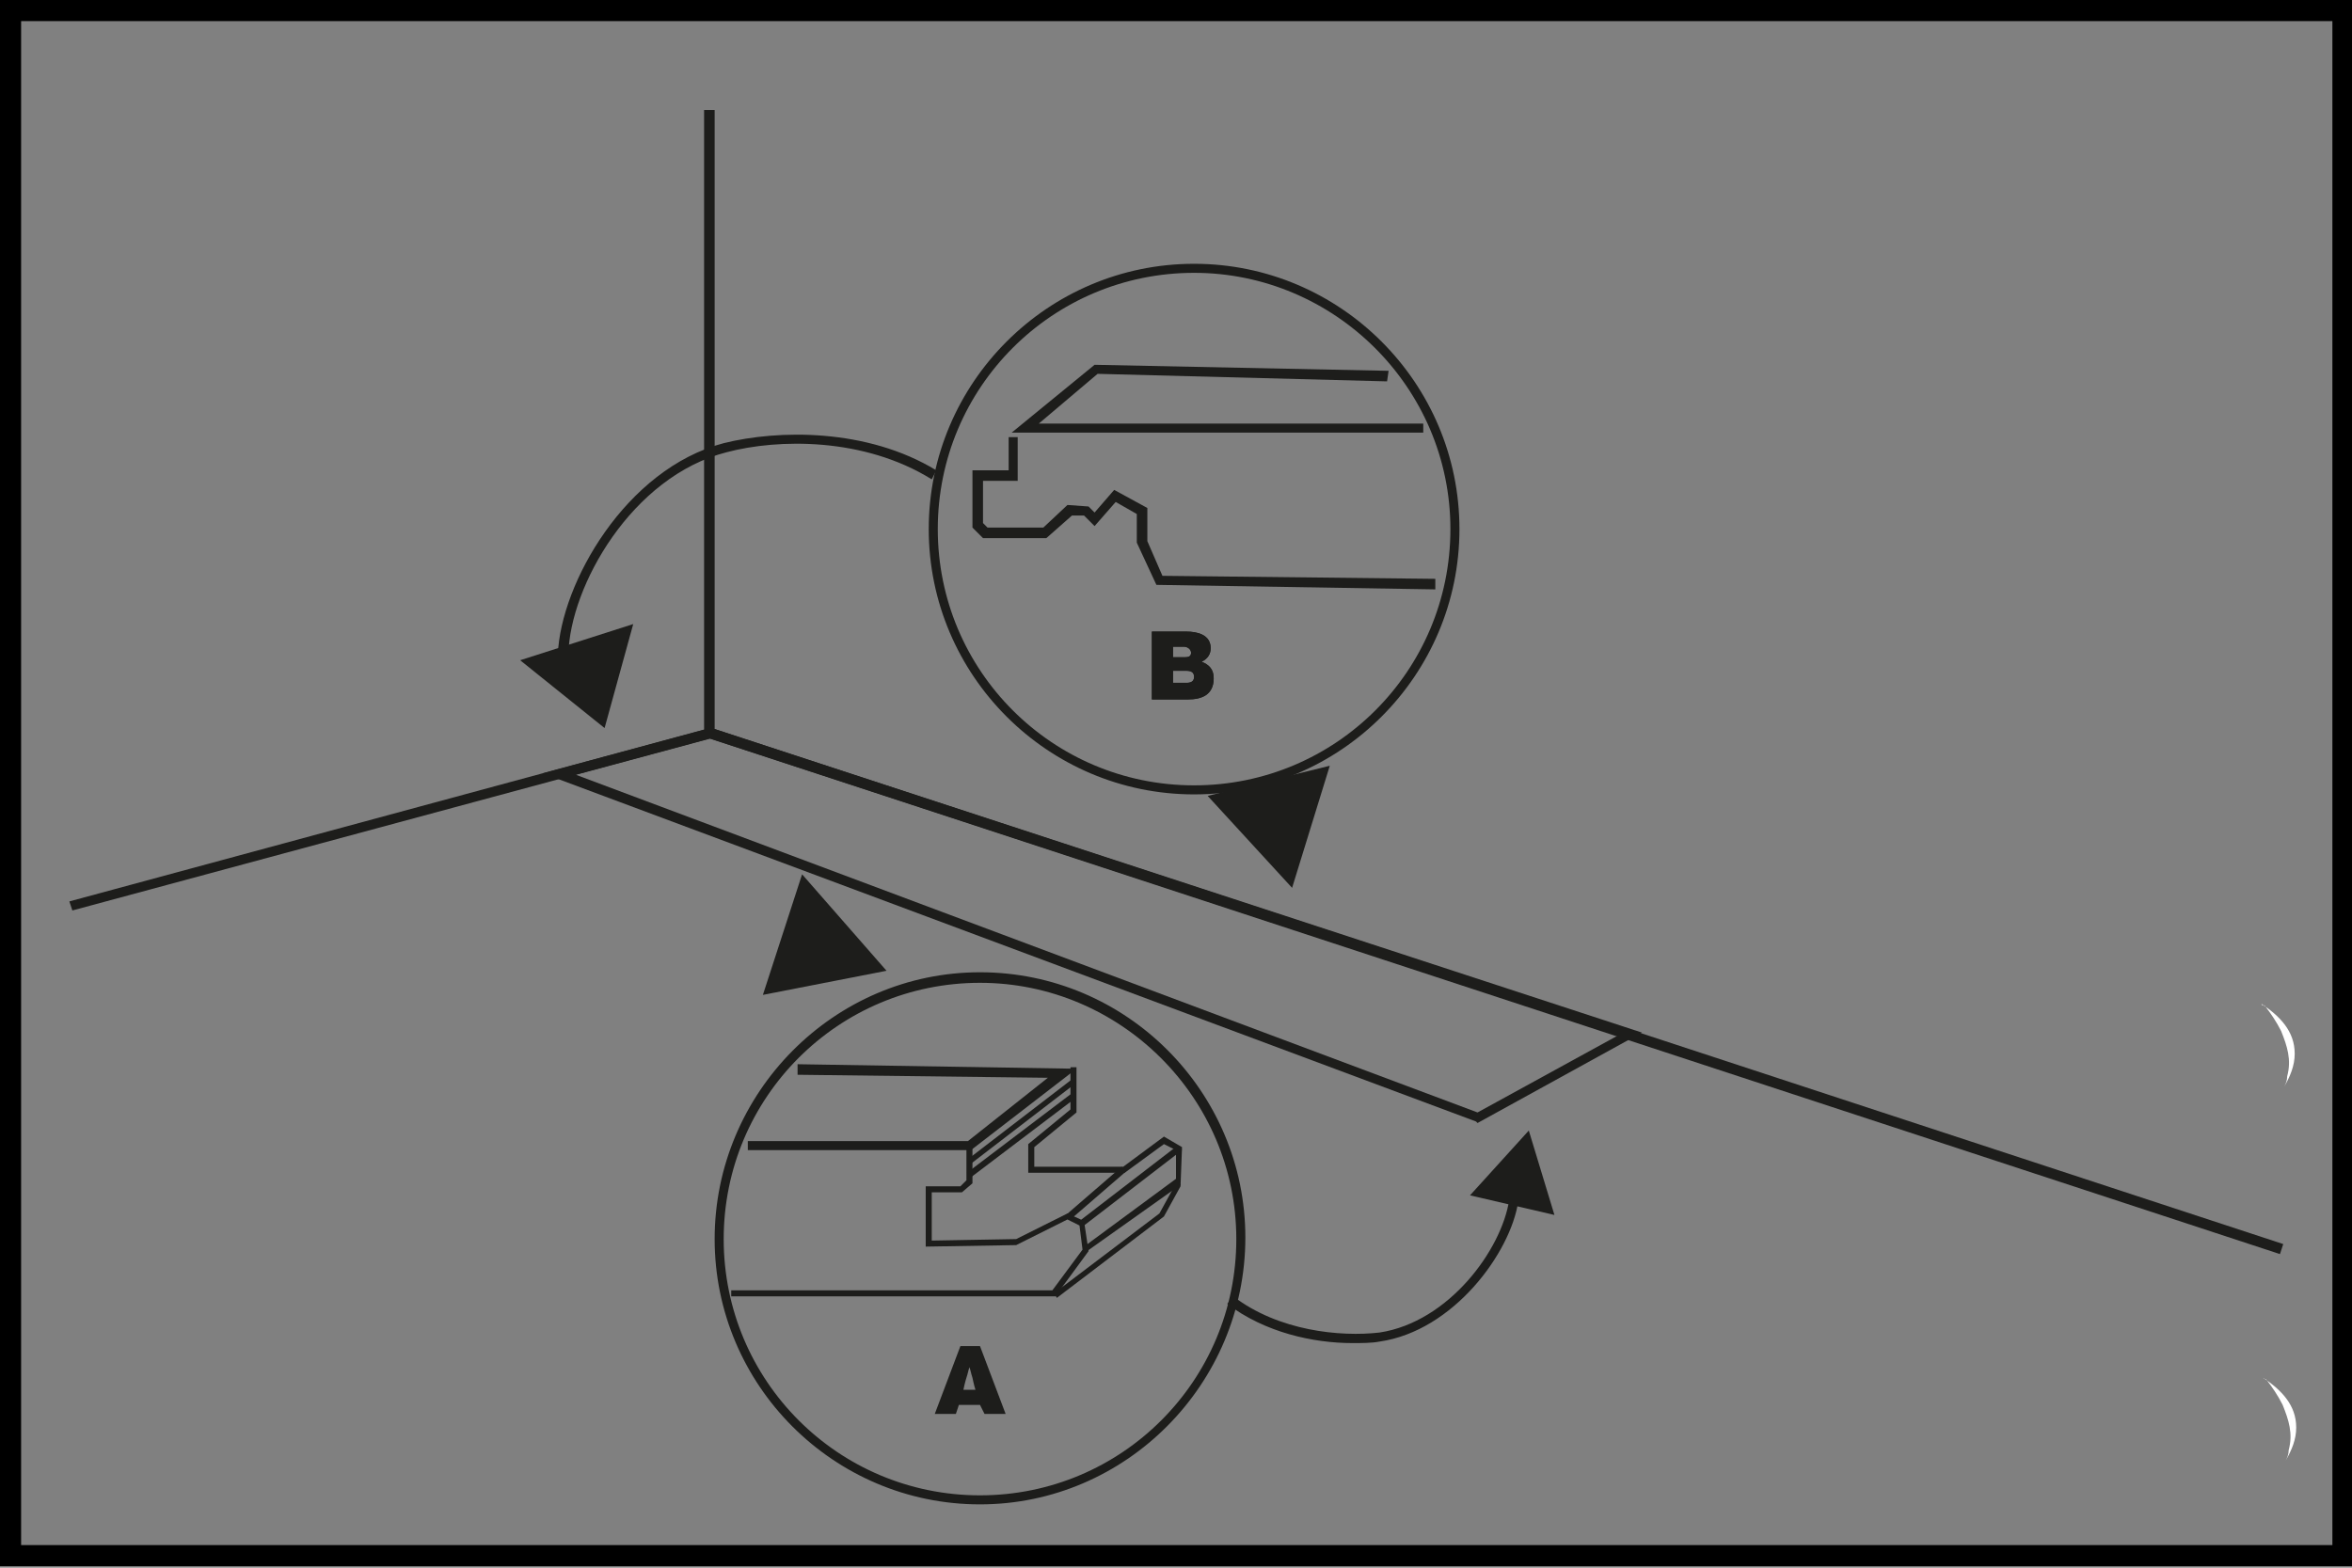 <?xml version="1.0" encoding="utf-8"?>
<!-- Generator: Adobe Illustrator 22.1.0, SVG Export Plug-In . SVG Version: 6.00 Build 0)  -->
<svg version="1.1" id="Слой_1" xmlns="http://www.w3.org/2000/svg" xmlns:xlink="http://www.w3.org/1999/xlink" x="0px" y="0px"
	 viewBox="0 0 156 104" style="enable-background:new 0 0 156 104;" xml:space="preserve">
<rect x="0" y="0" width="156" height="104" fill="#808080" stroke="none"/>
<style type="text/css">
	.st0{fill:#FFFFFF;}
	.st1{fill:#000;}
	.st2{fill:#1D1D1B;}
</style>
<path class="st0" d="M150,66.6c1.2,0.8,2.2,1.8,2.2,3.3c0,0.8-0.3,1.5-0.7,2.2c0.1-0.2,0.2-0.4,0.2-0.7c0.3-1.1,0-2-0.4-3
	c-0.3-0.6-0.7-1.2-1.1-1.7C150.1,66.7,150,66.7,150,66.6z"/>
<path class="st0" d="M150.1,91.4c1.2,0.8,2.2,1.8,2.2,3.3c0,0.8-0.3,1.5-0.7,2.2c0.1-0.2,0.2-0.4,0.2-0.7c0.3-1.1,0-2-0.4-3
	c-0.3-0.6-0.7-1.2-1.1-1.7C150.2,91.5,150.2,91.5,150.1,91.4z"/>
<path class="st1" d="M156,103.9H0V0h156V103.9z M1.4,102.5h153.3V1.4H1.4V102.5z"/>
<g>
	<polygon class="st2" points="4.8,60.4 4.6,59.8 46.7,48.4 46.7,7.3 47.4,7.3 47.4,48.9 	"/>
	<path class="st2" d="M98,74.5l-0.1-0.1L36,51.3l11.1-3l0.1,0l61.7,20.2L98,74.5z M38.2,51.4l59.8,22.4l9.3-5.1L47.1,49L38.2,51.4z"
		/>
	<polygon class="st2" points="88.2,50.8 80.1,52.8 85.7,58.9 	"/>
	<polygon class="st2" points="53.2,58 50.6,66 58.8,64.4 	"/>
	<path class="st2" d="M78.7,41.9c0.7,0,1.6,0.2,1.6,1.1c0,0.4-0.2,0.7-0.6,0.9c0.5,0.2,0.8,0.5,0.8,1.1c0,1.1-0.8,1.4-1.7,1.4h-2.4
		v-4.5H78.7z M77.8,43.6h0.8c0.3,0,0.4-0.1,0.4-0.3c0-0.2-0.2-0.4-0.5-0.4h-0.7V43.6z M77.8,45.3h0.9c0.3,0,0.5-0.1,0.5-0.4
		c0-0.3-0.2-0.4-0.5-0.4h-0.9V45.3z"/>
	<path class="st2" d="M79.2,52.7c-9.7,0-17.6-7.9-17.6-17.6s7.9-17.6,17.6-17.6c9.7,0,17.6,7.9,17.6,17.6S88.9,52.7,79.2,52.7z
		 M79.2,18.1c-9.4,0-17,7.6-17,17s7.6,17,17,17c9.4,0,17-7.6,17-17S88.5,18.1,79.2,18.1z"/>
	<path class="st2" d="M78.7,41.9c0.7,0,1.6,0.2,1.6,1.1c0,0.4-0.2,0.7-0.6,0.9c0.5,0.2,0.8,0.5,0.8,1.1c0,1.1-0.8,1.4-1.7,1.4h-2.4
		v-4.5H78.7z M77.8,43.6h0.8c0.3,0,0.4-0.1,0.4-0.3c0-0.2-0.2-0.4-0.5-0.4h-0.7V43.6z M77.8,45.3h0.9c0.3,0,0.5-0.1,0.5-0.4
		c0-0.3-0.2-0.4-0.5-0.4h-0.9V45.3z"/>
	<polygon class="st2" points="94.4,28.7 67.1,28.7 72.6,24.2 92.1,24.6 92,25.3 72.8,24.8 68.9,28.1 94.4,28.1 	"/>
	<polygon class="st2" points="95.2,39.1 76.7,38.8 75.4,36 75.4,34.1 74,33.3 72.6,34.9 71.9,34.2 71.1,34.2 69.4,35.7 65.2,35.7 
		64.5,35 64.5,31.2 66.9,31.2 66.9,29 67.5,29 67.5,31.9 65.2,31.9 65.2,34.7 65.5,35 69.2,35 70.8,33.5 72.2,33.6 72.6,34 
		73.9,32.5 76.1,33.7 76.1,35.9 77.1,38.2 95.2,38.4 	"/>
	<path class="st2" d="M65,99.8c-9.7,0-17.6-7.9-17.6-17.6S55.3,64.5,65,64.5c9.7,0,17.6,7.9,17.6,17.6S74.7,99.8,65,99.8z M65,65.2
		c-9.4,0-17,7.6-17,17s7.6,17,17,17c9.4,0,17-7.6,17-17S74.3,65.2,65,65.2z"/>
	<path class="st2" d="M66.7,93.8h-1.4L65,93.2h-1.4l-0.2,0.6H62l1.7-4.5H65L66.7,93.8z M64.5,91.4c-0.1-0.3-0.1-0.4-0.2-0.7
		c-0.1,0.3-0.1,0.4-0.2,0.7c0,0-0.1,0.3-0.2,0.8h0.8C64.6,91.9,64.5,91.4,64.5,91.4"/>
	<polygon class="st2" points="64.4,76.3 49.6,76.3 49.6,75.7 64.2,75.7 69.5,71.5 52.9,71.3 52.9,70.6 71.4,70.9 	"/>
	<polygon class="st2" points="70,86 48.5,86 48.5,85.6 69.8,85.6 71.8,82.9 71.6,81.3 70.8,80.9 67.4,82.6 61.4,82.7 61.4,78.7 
		63.7,78.7 64.1,78.3 64.1,76.1 64.5,76.1 64.5,78.5 63.8,79.1 61.8,79.1 61.8,82.3 67.4,82.2 70.8,80.5 71.9,81 72.2,83 	"/>
	<polygon class="st2" points="70.1,86.1 69.9,85.8 76.9,80.5 78,78.5 78,76.3 77.2,75.9 74.6,77.8 74.5,77.8 68.2,77.8 68.2,75.9 
		71,73.6 71,70.8 71.4,70.8 71.4,73.8 68.6,76.1 68.6,77.4 74.5,77.4 77.2,75.4 78.4,76.1 78.3,78.7 77.2,80.7 	"/>
	<polygon class="st2" points="64.4,77.2 64.2,76.9 71.1,71.6 71.3,71.9 	"/>
	
		<rect x="63.4" y="75.1" transform="matrix(0.797 -0.604 0.604 0.797 -31.751 56.236)" class="st2" width="8.6" height="0.4"/>
	<polygon class="st2" points="71.9,81.3 71.6,81 78.1,76 78.4,76.3 	"/>
	<polygon class="st2" points="72.1,83 71.9,82.7 78,78.2 78.3,78.6 	"/>
	<polygon class="st2" points="71,80.9 70.7,80.6 74.4,77.4 74.7,77.7 	"/>
	
		<rect x="98.9" y="10.9" transform="matrix(0.312 -0.95 0.95 0.312 5.795 139.524)" class="st2" width="0.7" height="109.7"/>
	<path class="st2" d="M89.7,89.1c-2.6,0-5.8-0.7-8.3-2.6l0.4-0.5c3,2.3,7.1,2.7,9.7,2.4c4.6-0.7,8.1-5.5,8.6-8.8l0.6,0.1
		c-0.5,3.4-4.3,8.6-9.2,9.3C91,89.1,90.3,89.1,89.7,89.1z"/>
	<polygon class="st2" points="103.1,80.6 97.5,79.3 101.4,75 	"/>
	<path class="st2" d="M37.7,43.4l-0.7,0c0.2-4.7,4.5-12.3,11-14c3.6-0.9,9.5-1,14.1,1.8l-0.3,0.6C57.3,29,51.6,29.1,48.2,30
		C41.9,31.6,37.8,38.9,37.7,43.4z"/>
	<polygon class="st2" points="34.5,43.8 42,41.4 40.1,48.3 	"/>
</g>
</svg>
